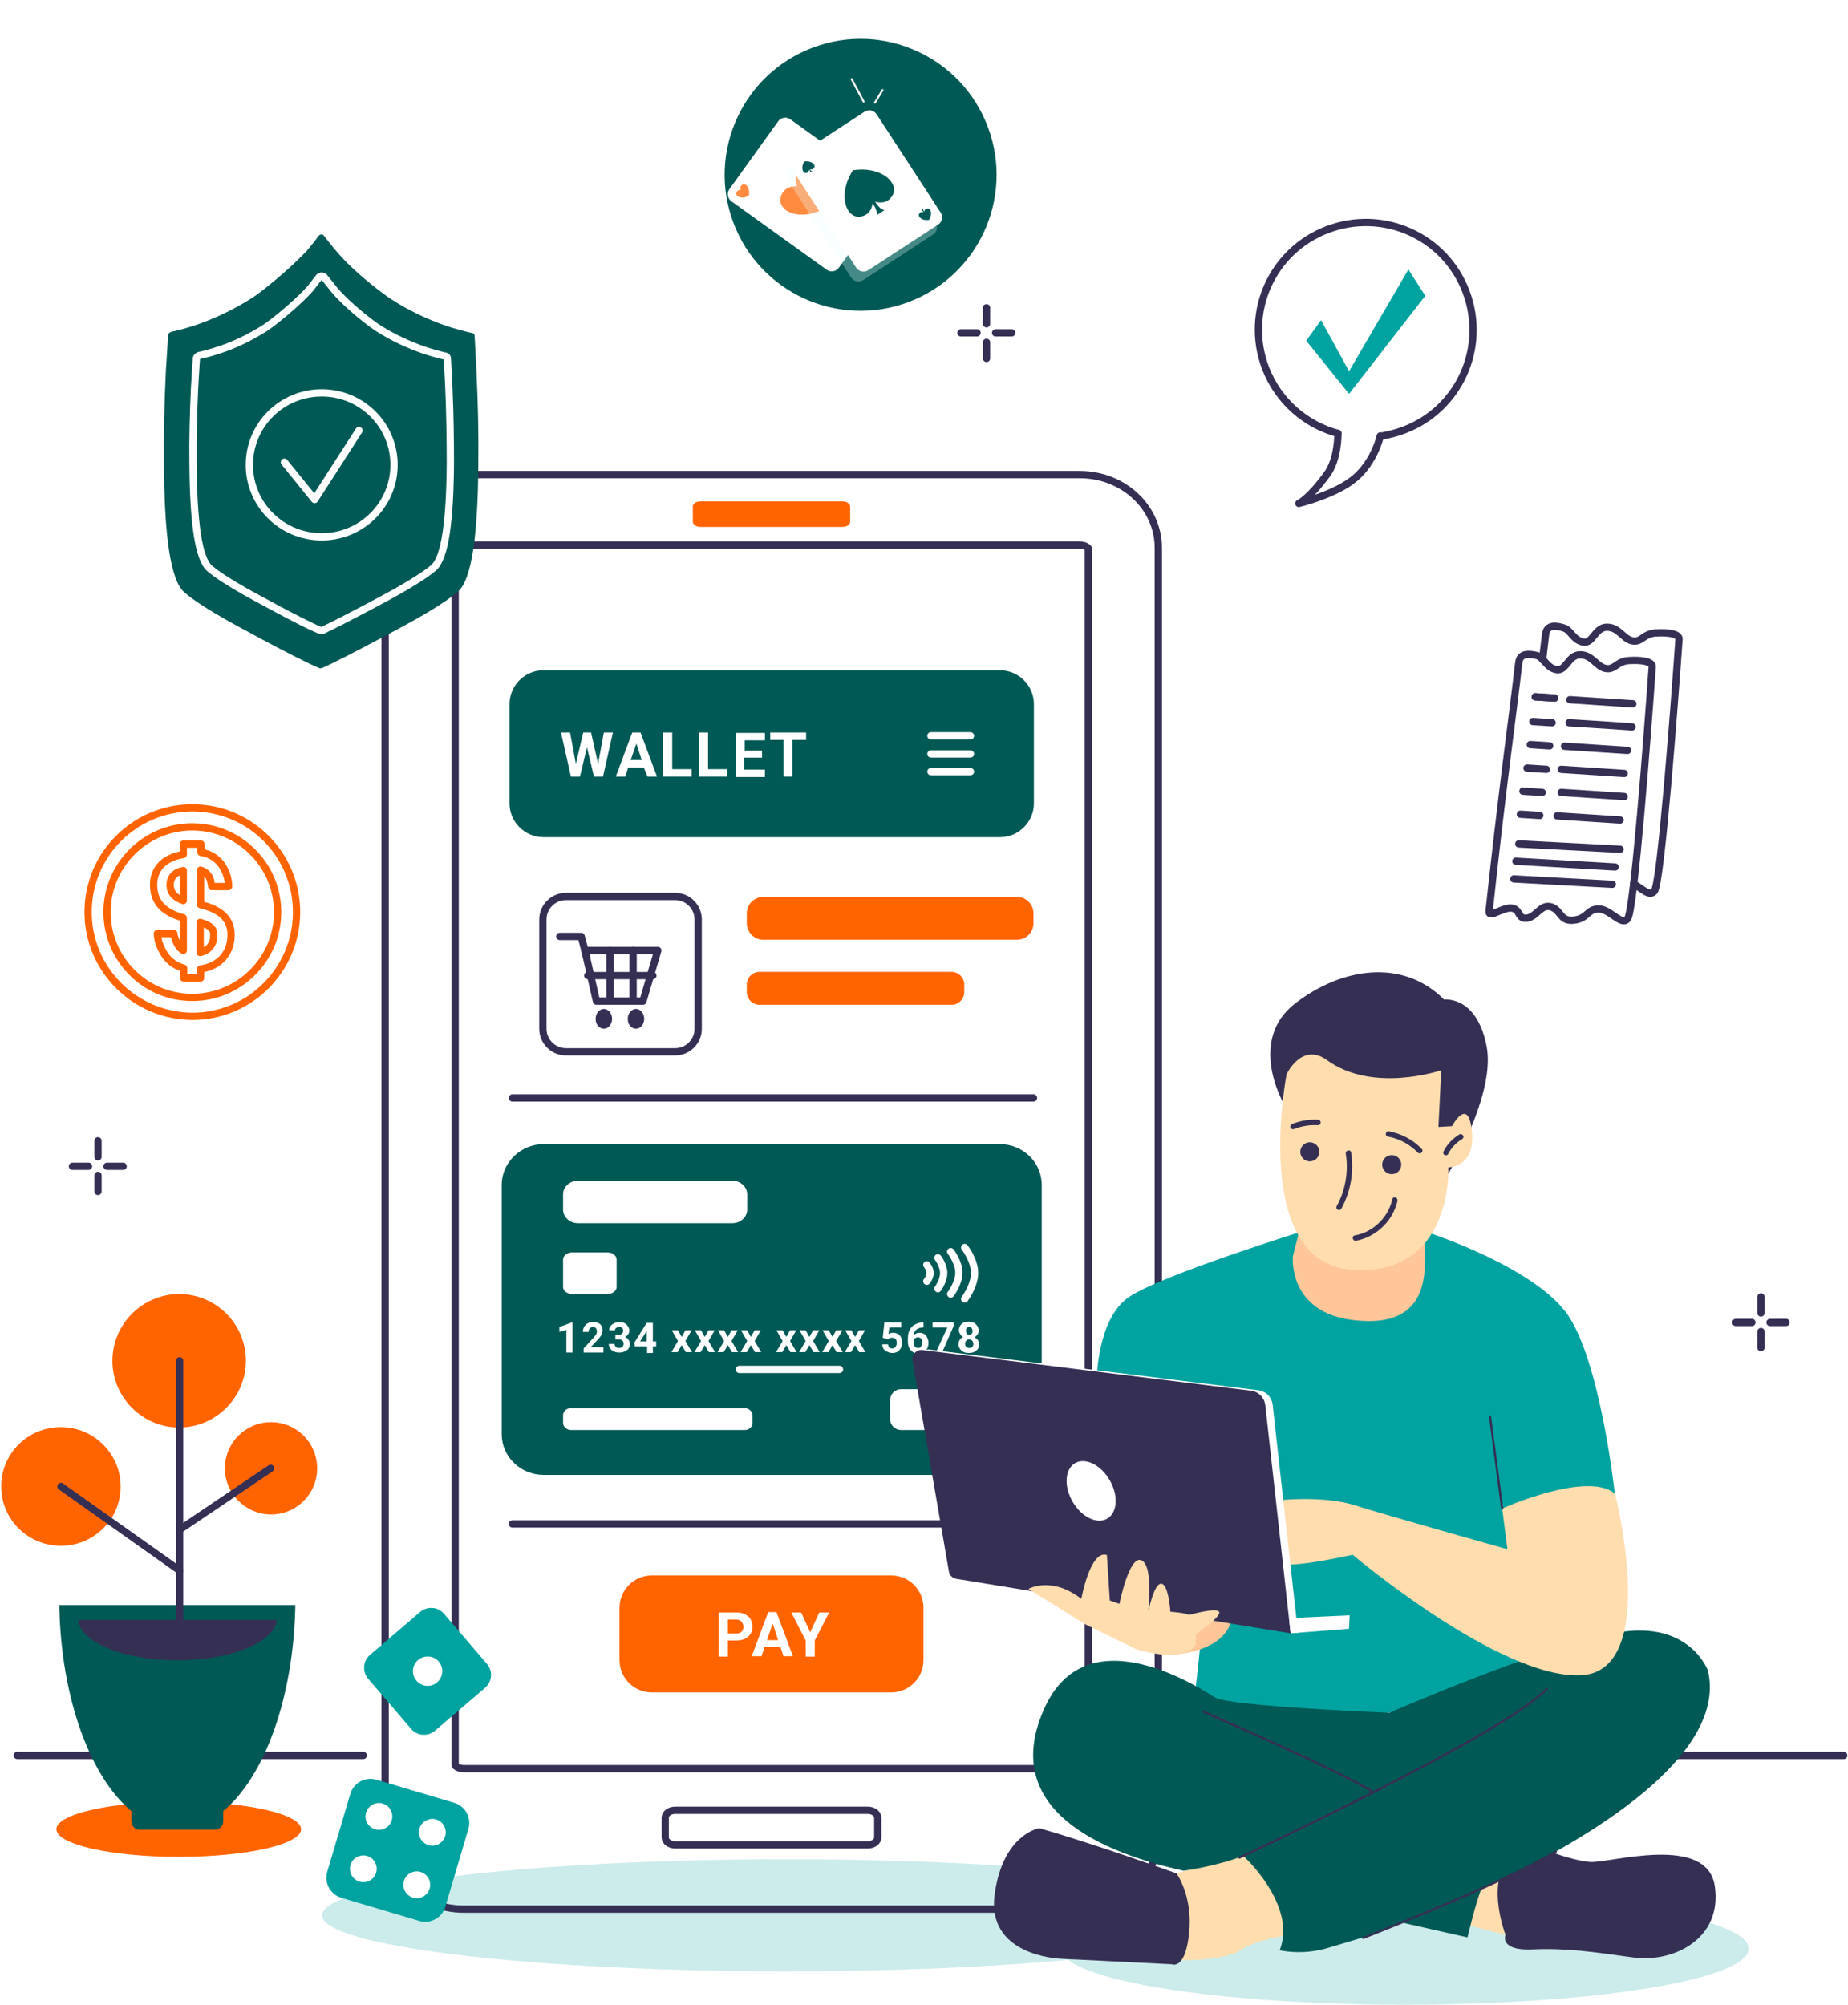 <svg width="508" height="551" viewBox="0 0 508 551" fill="none" xmlns="http://www.w3.org/2000/svg">
<path d="M291.798 535.601C291.798 527.109 334.034 520.201 386.236 520.201C438.437 520.201 480.674 527.109 480.674 535.601C480.674 544.094 438.437 551.001 386.236 551.001C334.034 551.001 291.798 544.094 291.798 535.601Z" fill="#00A39F" fill-opacity="0.2"/>
<path d="M88.54 526.429C88.54 517.937 145.724 511.029 216.269 511.029C286.815 511.029 343.999 517.937 343.999 526.429C343.999 534.922 286.815 541.829 216.269 541.829C145.724 541.829 88.54 534.922 88.54 526.429Z" fill="#00A39F" fill-opacity="0.2"/>
<path d="M4.746 482.49H99.863" stroke="#352F54" stroke-width="2" stroke-miterlimit="10" stroke-linecap="round" stroke-linejoin="round"/>
<path d="M425.981 482.49H506.832" stroke="#352F54" stroke-width="2" stroke-miterlimit="10" stroke-linecap="round" stroke-linejoin="round"/>
<path d="M323.503 482.49H357.814" stroke="#352F54" stroke-width="2" stroke-miterlimit="10" stroke-linecap="round" stroke-linejoin="round"/>
<path d="M26.94 313.543V317.959" stroke="#352F54" stroke-width="2" stroke-miterlimit="10" stroke-linecap="round" stroke-linejoin="round"/>
<path d="M26.94 323.055V327.471" stroke="#352F54" stroke-width="2" stroke-miterlimit="10" stroke-linecap="round" stroke-linejoin="round"/>
<path d="M19.919 320.562H24.335" stroke="#352F54" stroke-width="2" stroke-miterlimit="10" stroke-linecap="round" stroke-linejoin="round"/>
<path d="M29.431 320.562H33.847" stroke="#352F54" stroke-width="2" stroke-miterlimit="10" stroke-linecap="round" stroke-linejoin="round"/>
<path d="M271.189 84.584V89" stroke="#352F54" stroke-width="2" stroke-miterlimit="10" stroke-linecap="round" stroke-linejoin="round"/>
<path d="M271.189 94.094V98.51" stroke="#352F54" stroke-width="2" stroke-miterlimit="10" stroke-linecap="round" stroke-linejoin="round"/>
<path d="M264.168 91.486H268.585" stroke="#352F54" stroke-width="2" stroke-miterlimit="10" stroke-linecap="round" stroke-linejoin="round"/>
<path d="M273.68 91.486H278.096" stroke="#352F54" stroke-width="2" stroke-miterlimit="10" stroke-linecap="round" stroke-linejoin="round"/>
<path d="M484.071 356.459V360.875" stroke="#352F54" stroke-width="2" stroke-miterlimit="10" stroke-linecap="round" stroke-linejoin="round"/>
<path d="M484.071 365.973V370.389" stroke="#352F54" stroke-width="2" stroke-miterlimit="10" stroke-linecap="round" stroke-linejoin="round"/>
<path d="M477.164 363.479H481.58" stroke="#352F54" stroke-width="2" stroke-miterlimit="10" stroke-linecap="round" stroke-linejoin="round"/>
<path d="M486.563 363.479H490.979" stroke="#352F54" stroke-width="2" stroke-miterlimit="10" stroke-linecap="round" stroke-linejoin="round"/>
<path d="M417.498 182.129C415.799 196.849 412.855 217.685 409.345 250.41C409.119 252.674 413.195 249.164 415.686 249.617C418.064 250.07 417.158 252.788 419.876 252.335C422.48 251.882 423.613 248.371 426.444 249.277C429.274 250.296 428.821 253.354 432.671 252.901C436.522 252.448 436.295 249.843 439.466 249.843C442.636 249.843 445.694 254.599 447.392 252.561C449.204 250.523 452.941 201.039 454.186 183.261C454.299 181.789 451.129 181.336 447.732 181.562C444.335 181.789 443.882 184.28 441.277 183.714C438.786 183.148 437.654 179.977 434.37 179.977C431.086 179.977 430.52 184.62 427.802 184.054C425.085 183.487 424.519 180.883 422.594 180.204C420.555 179.751 417.838 179.298 417.498 182.129Z" stroke="#352F54" stroke-width="2" stroke-miterlimit="10" stroke-linecap="round" stroke-linejoin="round"/>
<path d="M449.091 242.936C451.356 244.182 453.394 246.56 454.753 244.974C456.564 242.936 460.301 193.452 461.547 175.674C461.66 174.202 458.489 173.749 455.092 173.976C451.695 174.202 451.242 176.693 448.638 176.127C446.147 175.561 445.014 172.391 441.731 172.391C438.447 172.391 437.881 177.033 435.163 176.467C432.445 175.901 431.879 173.296 429.954 172.617C427.916 171.938 425.198 171.485 424.859 174.429C424.632 176.58 424.292 178.845 424.066 181.336" stroke="#352F54" stroke-width="2" stroke-miterlimit="10" stroke-linecap="round" stroke-linejoin="round"/>
<path d="M417.498 231.953L445.354 233.425" stroke="#352F54" stroke-width="2" stroke-miterlimit="10" stroke-linecap="round" stroke-linejoin="round"/>
<path d="M416.705 236.709L443.995 238.294" stroke="#352F54" stroke-width="2" stroke-miterlimit="10" stroke-linecap="round" stroke-linejoin="round"/>
<path d="M416.139 241.578L443.203 243.05" stroke="#352F54" stroke-width="2" stroke-miterlimit="10" stroke-linecap="round" stroke-linejoin="round"/>
<path d="M431.539 192.32L448.864 193.453" stroke="#352F54" stroke-width="2" stroke-miterlimit="10" stroke-linecap="round" stroke-linejoin="round"/>
<path d="M431.313 198.662L442.07 199.342L448.638 199.794" stroke="#352F54" stroke-width="2" stroke-miterlimit="10" stroke-linecap="round" stroke-linejoin="round"/>
<path d="M430.067 205.117L447.392 206.25" stroke="#352F54" stroke-width="2" stroke-miterlimit="10" stroke-linecap="round" stroke-linejoin="round"/>
<path d="M429.161 211.459L446.486 212.591" stroke="#352F54" stroke-width="2" stroke-miterlimit="10" stroke-linecap="round" stroke-linejoin="round"/>
<path d="M429.161 217.797L446.486 218.929" stroke="#352F54" stroke-width="2" stroke-miterlimit="10" stroke-linecap="round" stroke-linejoin="round"/>
<path d="M428.029 224.25L445.354 225.382" stroke="#352F54" stroke-width="2" stroke-miterlimit="10" stroke-linecap="round" stroke-linejoin="round"/>
<path d="M422.027 191.527L427.349 191.867" stroke="#352F54" stroke-width="2" stroke-miterlimit="10" stroke-linecap="round" stroke-linejoin="round"/>
<path d="M422.027 191.527L427.349 191.867" stroke="#352F54" stroke-width="2" stroke-miterlimit="10" stroke-linecap="round" stroke-linejoin="round"/>
<path d="M421.348 198.32L426.67 198.66" stroke="#352F54" stroke-width="2" stroke-miterlimit="10" stroke-linecap="round" stroke-linejoin="round"/>
<path d="M420.669 204.662L425.991 205.002" stroke="#352F54" stroke-width="2" stroke-miterlimit="10" stroke-linecap="round" stroke-linejoin="round"/>
<path d="M419.763 211.119L425.085 211.459" stroke="#352F54" stroke-width="2" stroke-miterlimit="10" stroke-linecap="round" stroke-linejoin="round"/>
<path d="M418.63 217.459L423.953 217.799" stroke="#352F54" stroke-width="2" stroke-miterlimit="10" stroke-linecap="round" stroke-linejoin="round"/>
<path d="M417.951 223.801L423.273 224.14" stroke="#352F54" stroke-width="2" stroke-miterlimit="10" stroke-linecap="round" stroke-linejoin="round"/>
<path d="M50.38 232.355V234.847C45.171 235.752 42.114 238.697 42.227 243.452C42.34 248.208 45.171 250.813 50.38 252.285V261.23C49.7 260.777 49.134 260.211 48.681 259.305C48.342 258.626 48.115 257.947 47.889 257.267C47.775 256.814 47.775 256.814 47.775 256.588H43.246C43.246 256.927 43.359 257.72 43.472 258.286C43.699 259.305 44.152 260.438 44.718 261.457C45.964 263.835 47.889 265.42 50.493 266.1V268.817H55.136V266.326C60.231 265.647 63.515 262.023 63.515 257.041C63.628 252.964 61.024 250.02 55.136 248.661V239.149C56.155 239.489 56.947 240.055 57.514 241.074C57.853 241.641 57.967 242.32 58.08 242.999C58.193 243.339 58.193 243.566 58.193 243.679H62.836C62.836 243.339 62.836 242.773 62.722 242.094C62.496 241.074 62.27 240.055 61.703 239.036C60.458 236.432 58.193 234.733 55.249 234.28V232.016H50.38V232.355ZM50.38 239.263V247.529C47.889 246.623 46.87 245.377 46.756 243.339C46.756 241.301 47.775 239.829 50.38 239.263ZM55.023 253.53C57.967 254.323 58.873 255.455 58.759 257.154C58.759 259.532 57.4 261.23 55.023 261.797V253.53Z" stroke="#FF6400" stroke-width="2" stroke-miterlimit="10" stroke-linecap="round" stroke-linejoin="round"/>
<path d="M24.222 250.699C24.222 234.846 37.018 222.051 52.871 222.051C68.724 222.051 81.519 234.846 81.519 250.699C81.519 266.439 68.724 279.348 52.871 279.348C37.018 279.235 24.222 266.439 24.222 250.699Z" stroke="#FF6400" stroke-width="2" stroke-miterlimit="10" stroke-linecap="round" stroke-linejoin="round"/>
<path d="M29.431 250.7C29.431 237.791 39.962 227.26 52.871 227.26C57.061 227.26 61.024 228.392 64.421 230.317C71.555 234.394 76.311 241.98 76.311 250.7C76.311 263.608 65.78 274.139 52.871 274.139C39.849 274.139 29.431 263.608 29.431 250.7Z" stroke="#FF6400" stroke-width="2" stroke-miterlimit="10" stroke-linecap="round" stroke-linejoin="round"/>
<path d="M15.503 502.765C15.503 498.575 30.564 495.178 49.134 495.178C67.705 495.178 82.765 498.575 82.765 502.765C82.765 506.954 67.705 510.351 49.134 510.351C30.564 510.351 15.503 506.954 15.503 502.765Z" fill="#FF6400"/>
<path d="M16.296 441.166C16.749 466.644 24.788 488.385 36.112 497.784V500.615C36.112 501.86 37.131 502.879 38.263 502.879H48.681H59.099C60.344 502.879 61.363 501.86 61.363 500.615V497.784C72.687 488.385 80.727 466.644 81.18 441.166H16.296Z" fill="#005954"/>
<path d="M21.504 445.242C22.071 451.357 33.96 456.339 48.794 456.339C63.515 456.339 75.518 451.357 76.084 445.242H21.504Z" fill="#352F54"/>
<path d="M0.329 408.554C0.329 399.495 7.69 392.248 16.749 392.248C25.807 392.248 33.168 399.608 33.168 408.554C33.168 417.613 25.807 424.86 16.749 424.86C7.69 424.86 0.329 417.613 0.329 408.554Z" fill="#FF6400"/>
<path d="M30.903 374.016C30.903 363.938 39.169 355.672 49.247 355.672C59.325 355.672 67.591 363.825 67.591 374.016C67.591 384.094 59.325 392.36 49.247 392.36C39.169 392.36 30.903 384.094 30.903 374.016Z" fill="#FF6400"/>
<path d="M61.816 403.573C61.816 396.552 67.478 390.891 74.499 390.891C81.519 390.891 87.181 396.552 87.181 403.573C87.181 410.594 81.519 416.255 74.499 416.255C67.591 416.255 61.816 410.594 61.816 403.573Z" fill="#FF6400"/>
<path d="M49.361 451.355V374.016" stroke="#352F54" stroke-width="2" stroke-miterlimit="10" stroke-linecap="round" stroke-linejoin="round"/>
<path d="M49.361 420.444L74.386 403.572" stroke="#352F54" stroke-width="2" stroke-miterlimit="10" stroke-linecap="round" stroke-linejoin="round"/>
<path d="M49.361 431.653L16.749 408.553" stroke="#352F54" stroke-width="2" stroke-miterlimit="10" stroke-linecap="round" stroke-linejoin="round"/>
<path d="M137.91 325.665C137.91 319.551 143.119 314.455 149.461 314.455H274.812C281.153 314.455 286.362 319.437 286.362 325.665V394.173C286.362 400.288 281.153 405.383 274.812 405.383H149.461C143.119 405.383 137.91 400.401 137.91 394.173V325.665Z" fill="#005954"/>
<path d="M170.296 441.957C170.296 436.975 174.259 433.012 179.241 433.012H244.918C249.9 433.012 253.864 436.975 253.864 441.957V456.225C253.864 461.207 249.9 465.171 244.918 465.171H179.241C174.259 465.171 170.296 461.207 170.296 456.225V441.957Z" fill="#FF6400"/>
<path d="M140.062 193.522C140.062 188.426 144.252 184.236 149.347 184.236H274.925C280.021 184.236 284.211 188.426 284.211 193.522V220.811C284.211 225.907 280.021 230.097 274.925 230.097H149.347C144.252 230.097 140.062 225.907 140.062 220.811V193.522Z" fill="#005954"/>
<path d="M205.285 251.045C205.285 248.554 207.324 246.516 209.815 246.516H279.568C282.059 246.516 284.097 248.554 284.097 251.045V253.763C284.097 256.254 282.059 258.292 279.568 258.292H209.815C207.324 258.292 205.285 256.254 205.285 253.763V251.045Z" fill="#FF6400"/>
<path d="M205.285 270.629C205.285 268.704 206.871 267.119 208.796 267.119H261.564C263.489 267.119 265.074 268.704 265.074 270.629V272.668C265.074 274.593 263.489 276.178 261.564 276.178H208.796C206.871 276.178 205.285 274.593 205.285 272.668V270.629Z" fill="#FF6400"/>
<path d="M149.234 252.744C149.234 249.233 152.065 246.402 155.575 246.402H185.583C189.093 246.402 191.924 249.233 191.924 252.744V282.751C191.924 286.261 189.093 289.092 185.583 289.092H155.575C152.065 289.092 149.234 286.261 149.234 282.751V252.744Z" stroke="#352F54" stroke-width="2" stroke-miterlimit="10" stroke-linecap="round" stroke-linejoin="round"/>
<path d="M140.855 418.855H284.097" stroke="#352F54" stroke-width="2" stroke-miterlimit="10" stroke-linecap="round" stroke-linejoin="round"/>
<path d="M140.855 301.773H284.097" stroke="#352F54" stroke-width="2" stroke-miterlimit="10" stroke-linecap="round" stroke-linejoin="round"/>
<path d="M255.902 202.24H266.772" stroke="white" stroke-width="2" stroke-miterlimit="10" stroke-linecap="round" stroke-linejoin="round"/>
<path d="M255.902 207.223H266.772" stroke="white" stroke-width="2" stroke-miterlimit="10" stroke-linecap="round" stroke-linejoin="round"/>
<path d="M255.902 212.088H266.772" stroke="white" stroke-width="2" stroke-miterlimit="10" stroke-linecap="round" stroke-linejoin="round"/>
<path d="M154.783 346.161C154.783 345.142 155.915 344.236 157.274 344.236H167.012C168.371 344.236 169.503 345.142 169.503 346.161V353.748C169.503 354.767 168.371 355.673 167.012 355.673H157.274C155.915 355.673 154.783 354.767 154.783 353.748V346.161Z" fill="white"/>
<path d="M154.783 328.27C154.783 326.232 156.594 324.533 158.859 324.533H201.322C203.587 324.533 205.399 326.232 205.399 328.27V332.46C205.399 334.498 203.587 336.196 201.322 336.196H158.859C156.594 336.196 154.783 334.498 154.783 332.46V328.27Z" fill="white"/>
<path d="M154.783 388.962C154.783 387.943 155.689 387.037 156.934 387.037H204.72C205.852 387.037 206.871 387.943 206.871 388.962V391.114C206.871 392.133 205.965 393.039 204.72 393.039H156.934C155.802 393.039 154.783 392.133 154.783 391.114V388.962Z" fill="white"/>
<path d="M244.692 384.772C244.692 383.187 246.05 381.828 247.636 381.828H266.886C268.471 381.828 269.83 383.187 269.83 384.772V390.094C269.83 391.68 268.471 393.038 266.886 393.038H247.636C246.05 393.038 244.692 391.68 244.692 390.094V384.772Z" fill="white"/>
<path d="M203.247 376.393H230.764" stroke="white" stroke-width="2" stroke-miterlimit="10" stroke-linecap="round" stroke-linejoin="round"/>
<path d="M257.827 345.709C257.827 345.709 259.412 347.747 259.412 349.899C259.412 352.05 257.827 354.202 257.827 354.202" stroke="white" stroke-width="2" stroke-miterlimit="10" stroke-linecap="round" stroke-linejoin="round"/>
<path d="M254.77 347.633C254.77 347.633 255.675 348.765 255.675 349.898C255.675 351.03 254.77 352.162 254.77 352.162" stroke="white" stroke-width="2" stroke-miterlimit="10" stroke-linecap="round" stroke-linejoin="round"/>
<path d="M261.337 344.008C261.337 344.008 263.602 346.952 263.602 349.783C263.602 352.727 261.337 355.671 261.337 355.671" stroke="white" stroke-width="2" stroke-miterlimit="10" stroke-linecap="round" stroke-linejoin="round"/>
<path d="M265.187 342.875C265.187 342.875 267.905 346.385 267.905 349.896C267.905 353.406 265.187 357.029 265.187 357.029" stroke="white" stroke-width="2" stroke-miterlimit="10" stroke-linecap="round" stroke-linejoin="round"/>
<path d="M182.865 499.593C182.865 498.461 184.111 497.555 185.583 497.555H238.577C240.049 497.555 241.294 498.461 241.294 499.593V505.028C241.294 506.161 240.049 507.066 238.577 507.066H185.583C184.111 507.066 182.865 506.161 182.865 505.028V499.593Z" stroke="#352F54" stroke-width="2" stroke-miterlimit="10" stroke-linecap="round" stroke-linejoin="round"/>
<path d="M190.452 139.279C190.452 138.486 191.358 137.807 192.49 137.807H231.669C232.802 137.807 233.708 138.486 233.708 139.279V143.355C233.708 144.148 232.802 144.827 231.669 144.827H192.49C191.358 144.827 190.452 144.148 190.452 143.355V139.279Z" fill="#FF6400"/>
<path d="M105.865 150.601C105.865 139.504 115.603 130.445 127.493 130.445H296.78C308.783 130.445 318.408 139.391 318.408 150.601V504.575C318.408 515.672 308.67 524.731 296.78 524.731H127.493C115.49 524.731 105.865 515.786 105.865 504.575V150.601Z" stroke="#352F54" stroke-width="2" stroke-miterlimit="10" stroke-linecap="round" stroke-linejoin="round"/>
<path d="M127.493 486.118C126.021 486.118 125.228 485.438 125.115 485.212V150.714C125.228 150.488 126.021 149.809 127.493 149.809H296.78C298.252 149.809 299.045 150.488 299.158 150.714V485.212C299.045 485.438 298.252 486.118 296.78 486.118H127.493Z" stroke="#352F54" stroke-width="2" stroke-miterlimit="10" stroke-linecap="round" stroke-linejoin="round"/>
<path d="M160.784 261.232H180.827L176.75 275.16H163.955L160.784 261.232Z" stroke="#352F54" stroke-width="2" stroke-miterlimit="10" stroke-linecap="round" stroke-linejoin="round"/>
<path d="M163.728 280.03C163.728 278.558 164.747 277.312 165.993 277.312C167.239 277.312 168.258 278.558 168.258 280.03C168.258 281.502 167.239 282.748 165.993 282.748C164.747 282.748 163.728 281.615 163.728 280.03Z" fill="#352F54"/>
<path d="M172.561 280.03C172.561 278.558 173.58 277.312 174.825 277.312C176.071 277.312 177.09 278.558 177.09 280.03C177.09 281.502 176.071 282.748 174.825 282.748C173.58 282.748 172.561 281.615 172.561 280.03Z" fill="#352F54"/>
<path d="M161.237 262.933L159.765 257.385H153.877" stroke="#352F54" stroke-width="2" stroke-miterlimit="10" stroke-linecap="round" stroke-linejoin="round"/>
<path d="M167.692 261.232V275.16" stroke="#352F54" stroke-width="2" stroke-miterlimit="10" stroke-linecap="round" stroke-linejoin="round"/>
<path d="M174.033 261.232V275.16" stroke="#352F54" stroke-width="2" stroke-miterlimit="10" stroke-linecap="round" stroke-linejoin="round"/>
<path d="M161.577 268.141H179.468" stroke="#352F54" stroke-width="2" stroke-miterlimit="10" stroke-linecap="round" stroke-linejoin="round"/>
<path d="M164.408 209.938L165.993 201.332H168.484L165.766 213.448H163.275L161.35 205.408L159.425 213.448H156.934L154.216 201.332H156.708L158.293 209.938L160.331 201.332H162.483L164.408 209.938Z" fill="white"/>
<path d="M176.977 210.957H172.674L171.881 213.448H169.277L173.806 201.332H176.071L180.6 213.448H177.996L176.977 210.957ZM173.353 208.919H176.411L174.938 204.389L173.353 208.919Z" fill="white"/>
<path d="M184.79 211.41H190.112V213.448H182.299V201.332H184.79V211.41Z" fill="white"/>
<path d="M194.642 211.41H199.964V213.448H192.15V201.332H194.642V211.41Z" fill="white"/>
<path d="M209.362 208.241H204.606V211.525H210.268V213.563H202.228V201.447H210.268V203.486H204.719V206.316H209.475V208.241H209.362Z" fill="white"/>
<path d="M221.592 203.37H217.855V213.448H215.364V203.37H211.74V201.332H221.592V203.37Z" fill="white"/>
<path d="M200.077 451.014V455.317H197.586V443.201H202.341C203.247 443.201 204.04 443.314 204.719 443.654C205.399 443.994 205.965 444.447 206.305 445.013C206.644 445.579 206.871 446.372 206.871 447.051C206.871 448.184 206.418 449.203 205.625 449.882C204.833 450.561 203.7 450.901 202.228 450.901H200.077V451.014ZM200.077 448.976H202.341C203.021 448.976 203.474 448.863 203.814 448.523C204.153 448.184 204.38 447.731 204.38 447.164C204.38 446.598 204.153 446.145 203.814 445.692C203.474 445.353 203.021 445.126 202.341 445.126H200.077V448.976Z" fill="white"/>
<path d="M214.571 452.713H210.155L209.362 455.204H206.644L211.174 443.088H213.439L217.968 455.204H215.364L214.571 452.713ZM210.834 450.788H213.892L212.419 446.259L210.834 450.788Z" fill="white"/>
<path d="M222.724 448.636L225.215 443.201H227.933L223.969 450.901V455.317H221.478V450.901L217.515 443.201H220.233L222.724 448.636Z" fill="white"/>
<path d="M157.274 371.751H155.689V365.523L153.764 366.089V364.73L157.161 363.484H157.387V371.751H157.274Z" fill="white"/>
<path d="M166.106 371.751H160.445V370.618L163.049 367.787C163.389 367.334 163.728 366.995 163.842 366.768C164.068 366.428 164.068 366.202 164.068 365.976C164.068 365.636 163.955 365.296 163.842 365.07C163.615 364.843 163.389 364.73 163.049 364.73C162.709 364.73 162.37 364.843 162.143 365.07C161.917 365.296 161.803 365.636 161.803 366.089H160.218C160.218 365.636 160.331 365.183 160.558 364.73C160.784 364.277 161.124 363.937 161.577 363.711C162.03 363.484 162.483 363.371 163.049 363.371C163.842 363.371 164.521 363.598 164.974 363.937C165.427 364.39 165.653 364.956 165.653 365.636C165.653 366.089 165.54 366.428 165.314 366.881C165.087 367.334 164.748 367.787 164.181 368.353L162.37 370.278H165.88V371.751H166.106Z" fill="white"/>
<path d="M169.164 366.881H170.069C170.522 366.881 170.749 366.768 170.975 366.542C171.202 366.315 171.315 366.089 171.315 365.749C171.315 365.409 171.202 365.183 170.975 364.956C170.749 364.73 170.522 364.73 170.183 364.73C169.843 364.73 169.616 364.843 169.39 364.956C169.164 365.183 169.05 365.296 169.05 365.636H167.465C167.465 365.183 167.578 364.843 167.805 364.503C168.031 364.164 168.371 363.937 168.824 363.711C169.277 363.484 169.73 363.371 170.183 363.371C171.089 363.371 171.768 363.598 172.221 364.051C172.674 364.503 173.014 365.07 173.014 365.749C173.014 366.089 172.9 366.428 172.674 366.768C172.447 367.108 172.108 367.334 171.768 367.448C172.221 367.561 172.561 367.901 172.787 368.24C173.014 368.58 173.127 368.92 173.127 369.373C173.127 370.052 172.9 370.731 172.334 371.071C171.768 371.524 171.089 371.751 170.183 371.751C169.39 371.751 168.711 371.524 168.144 371.071C167.578 370.618 167.352 370.052 167.352 369.373H168.937C168.937 369.712 169.05 369.939 169.277 370.165C169.503 370.392 169.843 370.505 170.183 370.505C170.522 370.505 170.862 370.392 171.089 370.165C171.315 369.939 171.428 369.712 171.428 369.373C171.428 368.58 170.975 368.127 170.069 368.127H169.164V366.881Z" fill="white"/>
<path d="M179.468 368.695H180.374V370.054H179.468V371.866H177.883V370.054H174.486L174.372 369.035L177.769 363.6H179.468V368.695ZM175.958 368.695H177.769V365.751L177.656 365.978L175.958 368.695Z" fill="white"/>
<path d="M187.394 367.448L188.413 365.637H190.112L188.413 368.581L190.225 371.638H188.527L187.394 369.713L186.262 371.638H184.563L186.375 368.581L184.677 365.637H186.375L187.394 367.448Z" fill="white"/>
<path d="M193.736 367.448L194.755 365.637H196.453L194.755 368.581L196.567 371.638H194.868L193.736 369.713L192.603 371.638H190.905L192.717 368.581L191.018 365.637H192.717L193.736 367.448Z" fill="white"/>
<path d="M200.077 367.448L201.096 365.637H202.795L201.096 368.581L202.908 371.638H201.209L200.077 369.713L198.945 371.638H197.246L199.058 368.581L197.359 365.637H199.058L200.077 367.448Z" fill="white"/>
<path d="M206.418 367.448L207.437 365.637H209.136L207.437 368.581L209.249 371.638H207.55L206.418 369.713L205.286 371.638H203.587L205.399 368.581L203.7 365.637H205.399L206.418 367.448Z" fill="white"/>
<path d="M216.156 367.448L217.175 365.637H218.874L217.175 368.581L218.987 371.638H217.289L216.156 369.713L215.024 371.638H213.325L215.137 368.581L213.439 365.637H215.137L216.156 367.448Z" fill="white"/>
<path d="M222.498 367.448L223.517 365.637H225.215L223.517 368.581L225.328 371.638H223.63L222.498 369.713L221.365 371.638H219.667L221.478 368.581L219.78 365.637H221.478L222.498 367.448Z" fill="white"/>
<path d="M228.839 367.448L229.858 365.637H231.556L229.858 368.581L231.67 371.638H229.971L228.839 369.713L227.706 371.638H226.008L227.82 368.581L226.121 365.637H227.82L228.839 367.448Z" fill="white"/>
<path d="M235.067 367.448L236.086 365.637H237.784L236.086 368.581L237.898 371.638H236.199L235.067 369.713L233.934 371.638H232.236L234.048 368.581L232.349 365.637H234.048L235.067 367.448Z" fill="white"/>
<path d="M242.654 367.674L243.106 363.484H247.749V364.843H244.465L244.239 366.655C244.579 366.428 245.031 366.315 245.484 366.315C246.277 366.315 246.843 366.542 247.296 366.995C247.749 367.448 247.976 368.127 247.976 369.033C247.976 369.599 247.862 370.052 247.636 370.505C247.409 370.958 247.07 371.298 246.73 371.524C246.277 371.751 245.824 371.864 245.258 371.864C244.805 371.864 244.352 371.751 243.899 371.524C243.446 371.298 243.106 371.071 242.88 370.731C242.654 370.392 242.54 369.939 242.54 369.486H244.126C244.126 369.826 244.239 370.052 244.465 370.279C244.692 370.505 244.918 370.618 245.258 370.618C245.598 370.618 245.937 370.505 246.164 370.165C246.39 369.939 246.504 369.486 246.504 369.033C246.504 368.58 246.39 368.24 246.164 368.014C245.937 367.787 245.598 367.674 245.145 367.674C244.805 367.674 244.465 367.787 244.239 368.014L244.126 368.127L242.654 367.674Z" fill="white"/>
<path d="M253.864 363.484V364.843H253.75C252.958 364.843 252.392 365.07 251.939 365.409C251.486 365.749 251.259 366.315 251.146 366.995C251.599 366.542 252.165 366.315 252.845 366.315C253.524 366.315 254.09 366.542 254.543 367.108C254.996 367.674 255.222 368.24 255.222 369.146C255.222 369.712 255.109 370.165 254.883 370.618C254.656 371.071 254.317 371.411 253.864 371.637C253.411 371.864 252.958 371.977 252.392 371.977C251.486 371.977 250.806 371.637 250.353 371.071C249.787 370.505 249.561 369.712 249.561 368.693V368.014C249.561 367.108 249.674 366.315 250.014 365.636C250.353 364.956 250.806 364.39 251.486 364.051C252.165 363.711 252.845 363.484 253.637 363.484H253.864ZM252.278 367.561C252.052 367.561 251.825 367.674 251.599 367.787C251.372 367.901 251.259 368.127 251.146 368.353V368.806C251.146 369.373 251.259 369.826 251.486 370.052C251.712 370.392 252.052 370.505 252.392 370.505C252.731 370.505 253.071 370.392 253.184 370.052C253.411 369.826 253.524 369.373 253.524 369.033C253.524 368.58 253.411 368.24 253.184 367.901C252.958 367.674 252.731 367.561 252.278 367.561Z" fill="white"/>
<path d="M262.13 364.503L258.959 371.751H257.261L260.431 364.843H256.355V363.484H262.13V364.503Z" fill="white"/>
<path d="M269.037 365.753C269.037 366.206 268.924 366.546 268.698 366.772C268.471 367.112 268.245 367.338 267.905 367.565C268.358 367.791 268.584 368.018 268.811 368.357C269.037 368.697 269.151 369.037 269.151 369.49C269.151 370.169 268.924 370.848 268.358 371.188C267.905 371.641 267.226 371.868 266.32 371.868C265.414 371.868 264.734 371.641 264.282 371.188C263.829 370.735 263.489 370.169 263.489 369.49C263.489 369.037 263.602 368.584 263.829 368.244C264.055 367.904 264.395 367.678 264.734 367.451C264.395 367.225 264.055 366.998 263.942 366.659C263.715 366.319 263.602 365.979 263.602 365.64C263.602 364.96 263.829 364.394 264.282 363.941C264.734 363.488 265.414 363.262 266.207 363.262C266.999 363.262 267.679 363.488 268.132 363.828C268.811 364.507 269.037 365.073 269.037 365.753ZM267.565 369.376C267.565 369.037 267.452 368.697 267.226 368.471C266.999 368.244 266.773 368.131 266.433 368.131C266.093 368.131 265.867 368.244 265.64 368.471C265.414 368.697 265.301 368.924 265.301 369.376C265.301 369.716 265.414 370.056 265.64 370.169C265.867 370.396 266.093 370.509 266.433 370.509C266.773 370.509 267.112 370.396 267.226 370.169C267.452 370.056 267.565 369.716 267.565 369.376ZM267.339 365.866C267.339 365.526 267.226 365.3 267.112 365.073C266.999 364.847 266.659 364.734 266.433 364.734C266.093 364.734 265.867 364.847 265.754 364.96C265.64 365.187 265.527 365.413 265.527 365.753C265.527 366.093 265.64 366.319 265.754 366.546C265.867 366.772 266.207 366.885 266.433 366.885C266.773 366.885 266.999 366.772 267.112 366.546C267.339 366.432 267.339 366.093 267.339 365.866Z" fill="white"/>
<path d="M87.611 64.82C87.201 65.333 85.356 67.793 84.433 68.818C79.615 74.046 71.413 80.607 69.363 81.838C64.237 85.118 59.009 87.578 53.883 89.321C52.141 89.936 48.04 91.064 47.63 91.064C46.195 91.269 46.195 92.192 46.195 92.192C46.195 92.294 45.785 99.573 45.58 102.238C45.169 110.849 44.965 119.461 45.067 127.559C45.169 146.935 46.81 159.544 50.705 162.825C53.166 164.977 57.369 167.643 62.802 170.718C64.442 171.641 80.845 180.662 87.508 183.533C87.816 183.635 88.021 183.84 88.739 183.533C95.71 180.355 112.112 171.436 113.752 170.513C119.186 167.438 123.389 164.772 125.849 162.62C129.745 159.339 131.385 146.73 131.487 127.354C131.59 119.256 131.385 110.644 130.975 102.033C130.872 99.368 130.462 92.294 130.462 92.192C130.462 92.192 130.462 91.576 129.54 91.474C128.822 91.371 124.619 90.244 122.876 89.629C117.75 87.886 112.42 85.426 107.396 82.145C105.346 80.812 97.35 74.867 92.634 69.228C91.712 68.203 89.456 65.333 89.046 64.82C88.739 64.307 88.021 64.307 87.611 64.82Z" fill="#005954"/>
<path d="M87.713 76.201C87.406 76.611 85.868 78.558 85.15 79.481C81.255 83.787 74.489 89.118 72.849 90.143C68.645 92.808 64.34 94.858 60.239 96.191C58.804 96.704 55.421 97.626 55.114 97.626C53.986 97.831 53.986 98.549 53.986 98.549C53.986 98.651 53.576 104.597 53.473 106.75C53.166 113.824 52.961 120.897 53.063 127.458C53.166 143.246 54.498 153.6 57.676 156.265C59.727 158.008 63.11 160.161 67.62 162.724C68.953 163.441 82.383 170.925 87.816 173.18C88.021 173.283 88.226 173.385 88.841 173.18C94.479 170.515 107.909 163.339 109.242 162.519C113.752 159.956 117.135 157.803 119.186 156.06C122.364 153.292 123.696 143.041 123.799 127.253C123.799 120.692 123.696 113.516 123.389 106.545C123.286 104.392 122.979 98.549 122.979 98.447C122.979 98.447 122.979 97.934 122.159 97.831C121.543 97.729 118.16 96.806 116.725 96.294C112.522 94.858 108.216 92.911 104.013 90.245C102.373 89.22 95.812 84.299 91.916 79.686C91.199 78.763 89.354 76.508 89.046 76.098C88.636 75.791 88.124 75.791 87.713 76.201Z" stroke="white" stroke-width="2" stroke-miterlimit="10" stroke-linecap="round" stroke-linejoin="round"/>
<path d="M78.18 127.046L86.483 137.297L98.683 118.332" stroke="white" stroke-width="2" stroke-miterlimit="10" stroke-linecap="round" stroke-linejoin="round"/>
<path d="M68.543 127.768C68.543 116.799 77.462 107.982 88.431 107.982C99.4 107.982 108.319 116.799 108.319 127.768C108.319 138.737 99.4 147.553 88.431 147.553C77.462 147.553 68.543 138.737 68.543 127.768Z" stroke="white" stroke-width="2" stroke-miterlimit="10" stroke-linecap="round" stroke-linejoin="round"/>
<path d="M367.787 119.128C358.955 116.75 351.368 110.295 347.858 101.123C342.083 85.836 349.669 68.851 364.956 63.076C380.243 57.301 397.228 64.888 403.003 80.175C408.778 95.461 401.191 112.447 385.905 118.222C383.753 119.014 381.602 119.581 379.45 119.92" stroke="#352F54" stroke-width="2" stroke-miterlimit="10" stroke-linecap="round" stroke-linejoin="round"/>
<path d="M367.787 119.131C367.787 119.131 367.9 126.265 364.73 130.454C359.747 137.249 357.03 138.381 357.03 138.381C357.03 138.381 367.334 135.89 372.543 131.36C377.865 126.831 379.45 119.81 379.45 119.81" stroke="#352F54" stroke-width="2" stroke-miterlimit="10" stroke-linecap="round" stroke-linejoin="round"/>
<path d="M391.793 81.31L370.844 108.26L359.068 93.652L363.144 87.99L370.844 102.032L387.15 74.062L391.793 81.31Z" fill="#00A39F"/>
<path d="M301.473 379.077C301.473 379.077 301.652 362.517 310.23 356.56C318.808 350.603 358.957 338.123 358.957 338.123L393.478 339.076C393.478 339.076 421.177 348.19 430.529 360.789C439.882 373.388 443.903 410.559 443.903 410.559L423.768 450.381L420.849 461.937L353.358 477.097L328.369 466.732C328.369 466.732 333.075 426.374 331.466 422.89C329.888 419.405 301.473 379.077 301.473 379.077Z" fill="#00A39F"/>
<path d="M357.468 337.199L355.383 345.33C355.383 345.33 353.894 361.116 372.717 362.903C378.674 363.469 390.886 363.797 391.631 348.666L391.899 337.497L357.468 337.199Z" fill="#FFC69A"/>
<path d="M324.854 454.52C324.854 454.52 339.299 453.031 338.674 442.607C338.048 432.182 323.216 434.029 322.739 435.131C322.263 436.233 324.854 454.52 324.854 454.52Z" fill="#FFC69A"/>
<path d="M409.799 520.226C409.353 517.783 411.08 514.477 411.795 514.09C412.51 513.703 423.858 508.104 423.858 508.104C423.858 508.104 431.929 511.38 437.141 511.767C442.354 512.154 469.279 503.874 471.394 518.439C473.508 533.003 459.867 539.556 448.877 538.007C437.886 536.458 430.291 535.386 421.207 535.803C414.237 536.101 413.612 533.629 413.701 532.467C413.731 532.11 413.82 531.872 413.82 531.872L409.799 520.226Z" fill="#352F54"/>
<path d="M402.413 528.833L413.85 531.841C413.85 531.841 409.799 521.149 412.807 514.12C415.816 507.09 398.779 511.916 398.719 513.435C398.66 514.954 402.413 528.833 402.413 528.833Z" fill="#FFDDAF"/>
<path d="M342.248 509.828L323.395 514.862C323.395 514.862 330.513 530.23 322.352 538.749C322.352 538.749 336.053 539.285 340.938 536.038C345.822 532.822 355.592 531.66 355.592 531.66L353.328 511.556L342.248 509.828Z" fill="#FFDDAF"/>
<path d="M341.742 510.067C341.742 510.067 356.634 523.53 351.779 536.04C351.779 536.04 357.647 537.469 364.557 535.533L376.411 531.989L385.317 528.415L403.396 532.495C403.396 532.495 405.54 523.381 407.238 519.062C407.238 519.062 476.636 490.052 469.517 459.225C469.517 459.225 464.662 445.376 444.945 448.652C425.228 451.928 381.921 470.752 381.921 470.752C381.921 470.752 338.049 469.024 333.998 466.552C329.947 464.08 298.942 443.559 287.177 469.352C275.412 495.145 298.286 508.161 325.36 514.178C325.36 514.208 334.921 512.837 341.742 510.067Z" fill="#005954"/>
<path d="M351.6 412.348C351.6 412.348 363.782 410.978 372.479 413.748C381.176 416.518 414.386 425.81 414.386 425.81L412.927 414.611C412.927 414.611 436.605 404.068 443.962 410.59C443.962 410.59 456.62 459.765 434.282 460.479C411.914 461.194 371.824 427.329 371.824 427.329C371.824 427.329 355.591 430.993 352.673 429.742C349.754 428.461 351.6 412.348 351.6 412.348Z" fill="#FFDDAF"/>
<path d="M252.865 373.835L262.872 431.825C263.051 432.838 263.855 433.642 264.898 433.821L356.813 448.802L349.843 386.106C349.605 384.021 347.967 382.353 345.882 382.115L255.635 370.946C253.997 370.707 252.597 372.167 252.865 373.835Z" fill="white"/>
<path d="M250.839 373.956L260.847 431.946C261.026 432.959 261.83 433.763 262.872 433.942L354.787 448.923L347.818 386.227C347.579 384.142 345.941 382.474 343.856 382.236L253.609 371.067C251.971 370.858 250.571 372.318 250.839 373.956Z" fill="#352F54"/>
<path d="M352.583 302.74C352.583 302.74 343.082 285.912 355.89 275.904C368.727 265.896 385.644 263.335 396.962 274.742C396.962 274.742 405.957 273.491 408.668 287.639C411.378 301.817 396.307 325.704 396.307 325.704L352.583 302.74Z" fill="#352F54"/>
<path d="M353.655 295.293C353.655 295.293 343.678 346.969 371.615 348.965C399.523 350.96 398.153 320.848 398.153 320.848C398.153 320.848 405.57 320.997 404.617 311.019C403.663 301.042 399.136 309.53 399.136 309.53L395.413 309.739L396.188 294.161C396.188 294.161 377.453 300.595 364.795 291.392C357.795 286.328 353.655 295.293 353.655 295.293Z" fill="#FFDDAF"/>
<path d="M360.059 319.207C361.507 319.207 362.68 318.033 362.68 316.586C362.68 315.138 361.507 313.965 360.059 313.965C358.612 313.965 357.438 315.138 357.438 316.586C357.438 318.033 358.612 319.207 360.059 319.207Z" fill="#352F54"/>
<path d="M382.576 322.723C384.024 322.723 385.197 321.549 385.197 320.102C385.197 318.654 384.024 317.48 382.576 317.48C381.129 317.48 379.955 318.654 379.955 320.102C379.955 321.549 381.129 322.723 382.576 322.723Z" fill="#352F54"/>
<path d="M362.352 307.772C359.85 307.623 357.408 308.04 355.085 308.963C354.728 309.112 354.608 309.648 354.757 309.976C354.966 310.363 355.383 310.452 355.77 310.303C357.825 309.469 360.059 309.142 362.293 309.261C363.246 309.291 363.305 307.831 362.352 307.772Z" fill="#352F54"/>
<path d="M390.826 315.785C388.384 313.223 385.167 311.555 381.712 310.93C381.325 310.87 380.968 311.258 380.938 311.645C380.908 312.092 381.236 312.36 381.653 312.419C384.721 312.985 387.58 314.564 389.754 316.797C390.38 317.483 391.482 316.47 390.826 315.785Z" fill="#352F54"/>
<path d="M371.407 316.767C371.258 315.814 369.799 316.142 369.948 317.095C370.722 321.979 369.858 327.132 367.475 331.451C367.297 331.808 367.326 332.255 367.684 332.463C368.012 332.672 368.518 332.612 368.697 332.255C371.288 327.549 372.241 322.069 371.407 316.767Z" fill="#352F54"/>
<path d="M383.649 329.127C383.291 329.008 382.785 329.217 382.725 329.604C381.891 333.506 379.181 336.812 375.607 338.539C374.594 339.016 373.522 339.373 372.42 339.552C371.467 339.73 371.794 341.16 372.747 341.011C377.036 340.267 380.849 337.348 382.874 333.506C383.44 332.403 383.887 331.242 384.155 330.051C384.185 329.693 384.036 329.276 383.649 329.127Z" fill="#352F54"/>
<path d="M402.204 312.12C402.025 311.793 401.549 311.584 401.191 311.793C399.345 312.895 397.826 314.473 396.843 316.409C396.664 316.767 396.694 317.213 397.051 317.422C397.379 317.601 397.885 317.571 398.064 317.213C398.273 316.767 398.541 316.35 398.809 315.962C398.958 315.754 399.107 315.575 399.256 315.367C399.315 315.307 399.345 315.248 399.404 315.188L399.434 315.158C399.524 315.069 399.613 314.95 399.702 314.86C400.03 314.503 400.387 314.175 400.775 313.877C401.191 313.52 401.43 313.371 401.906 313.103C402.234 312.924 402.413 312.478 402.204 312.12Z" fill="#352F54"/>
<path d="M328.726 451.96C328.726 451.96 326.551 457.5 312.285 453.27L298.286 446.42L282.709 436.71C282.709 436.71 289.053 433.077 297.244 439.45C297.244 439.45 299.686 425.899 304.273 427.388L305.077 439.897L307.728 440.821C307.728 440.821 310.378 427.388 313.774 428.847C317.169 430.307 315.621 443.174 315.621 443.174C315.621 443.174 317.14 435.251 319.195 435.281C321.25 435.31 321.726 442.995 321.726 442.995C321.726 442.995 326.105 443.293 326.79 443.888C326.79 443.888 334.415 441.714 335.129 443.025C335.844 444.335 328.726 449.16 328.726 449.16V451.96Z" fill="#FFDDAF"/>
<path d="M354.34 444.751L370.99 443.977L370.811 447.67L354.787 448.921L354.34 444.751Z" fill="white"/>
<path d="M340.699 510.871C340.58 510.871 340.491 510.812 340.431 510.693C340.371 510.544 340.431 510.365 340.58 510.305C341.295 509.978 413.463 476.381 424.989 463.961C425.108 463.842 425.287 463.842 425.406 463.931C425.525 464.05 425.525 464.229 425.436 464.348C413.85 476.857 341.593 510.484 340.848 510.841C340.788 510.841 340.729 510.871 340.699 510.871Z" fill="#352F54"/>
<path d="M377.513 492.909C377.453 492.909 377.394 492.879 377.364 492.849C368.756 487.19 331.198 470.958 330.811 470.809C330.662 470.749 330.602 470.571 330.662 470.422C330.721 470.273 330.9 470.213 331.049 470.273C331.436 470.422 369.054 486.684 377.691 492.373C377.84 492.462 377.87 492.641 377.781 492.79C377.691 492.849 377.602 492.909 377.513 492.909Z" fill="#352F54"/>
<path d="M374.743 532.943C374.624 532.943 374.505 532.883 374.475 532.764C374.415 532.615 374.505 532.437 374.654 532.377C375.041 532.228 412.956 517.455 427.521 508.639C427.67 508.549 427.849 508.609 427.938 508.728C428.027 508.877 427.968 509.056 427.849 509.145C413.254 517.961 375.279 532.764 374.892 532.913C374.832 532.943 374.802 532.943 374.743 532.943Z" fill="#352F54"/>
<path d="M323.394 514.895C323.394 514.895 300.758 506.764 285.657 502.475C285.657 502.475 275.65 504.113 273.416 520.732C271.182 537.352 290.542 538.305 291.525 538.365C292.508 538.424 322.143 539.884 322.143 539.884C322.143 539.884 325.807 541.611 326.879 531.336C327.951 521.06 323.394 514.895 323.394 514.895Z" fill="#352F54"/>
<path d="M412.926 414.877C412.777 414.877 412.658 414.758 412.629 414.609L409.293 389.352C409.263 389.203 409.382 389.054 409.561 389.024C409.71 388.994 409.859 389.113 409.888 389.292L413.224 414.549C413.254 414.698 413.135 414.847 412.956 414.877C412.956 414.877 412.956 414.877 412.926 414.877Z" fill="#352F54"/>
<path d="M304.355 417.411C307.175 415.782 307.488 411.044 305.054 406.827C302.619 402.611 298.359 400.513 295.538 402.141C292.718 403.77 292.405 408.508 294.839 412.725C297.274 416.941 301.534 419.039 304.355 417.411Z" fill="white"/>
<path d="M115.243 527.966L93.841 521.62C90.798 520.713 89.049 517.522 89.955 514.446L96.3 493.045C97.207 490.002 100.398 488.253 103.474 489.158L124.875 495.504C127.919 496.411 129.668 499.602 128.762 502.678L122.417 524.079C121.511 527.155 118.286 528.873 115.243 527.966Z" fill="#00A39F"/>
<path d="M104.307 502.923C106.338 502.838 107.916 501.123 107.831 499.091C107.747 497.06 106.031 495.482 104 495.567C101.969 495.652 100.391 497.367 100.476 499.399C100.56 501.43 102.276 503.008 104.307 502.923Z" fill="white"/>
<path d="M119 507.286C121.032 507.201 122.609 505.486 122.525 503.455C122.44 501.423 120.724 499.846 118.693 499.93C116.662 500.015 115.084 501.731 115.169 503.762C115.254 505.793 116.969 507.371 119 507.286Z" fill="white"/>
<path d="M100.031 517.323C102.062 517.238 103.64 515.523 103.555 513.492C103.47 511.461 101.755 509.883 99.724 509.967C97.692 510.052 96.115 511.768 96.199 513.799C96.284 515.83 98 517.408 100.031 517.323Z" fill="white"/>
<path d="M114.721 521.718C116.752 521.633 118.33 519.918 118.245 517.886C118.16 515.855 116.445 514.277 114.414 514.362C112.382 514.447 110.805 516.162 110.889 518.193C110.974 520.225 112.69 521.803 114.721 521.718Z" fill="white"/>
<path d="M133.347 463.9L119.587 475.689C117.621 477.354 114.672 477.154 113.006 475.188L101.217 461.428C99.551 459.461 99.751 456.512 101.717 454.846L115.477 443.057C117.444 441.392 120.393 441.592 122.059 443.558L133.848 457.318C135.545 459.251 135.312 462.202 133.347 463.9Z" fill="#00A39F"/>
<path d="M117.715 463.358C119.942 463.265 121.672 461.384 121.579 459.157C121.486 456.93 119.605 455.199 117.378 455.293C115.151 455.386 113.421 457.266 113.514 459.494C113.607 461.721 115.488 463.451 117.715 463.358Z" fill="white"/>
<circle cx="236.578" cy="48.051" r="37.368" transform="rotate(-20.405 236.578 48.051)" fill="#005954"/>
<g filter="url(#filter0_d_687_2311)">
<path d="M250.988 50.95L237.591 69.59C236.822 70.668 235.324 70.902 234.247 70.133L208.057 51.32C206.98 50.551 206.745 49.053 207.514 47.976L220.912 29.335C221.681 28.258 223.178 28.024 224.256 28.793L250.451 47.615C251.514 48.381 251.763 49.882 250.988 50.95Z" fill="white"/>
<path d="M227.791 41.829C224.521 43.565 226.096 47.196 226.096 47.196C226.096 47.196 222.154 46.861 221.555 50.515C220.937 54.296 227.301 57.03 234.209 53.025C235.796 45.195 231.175 40.032 227.791 41.829Z" fill="#FF8B40"/>
<path d="M211.106 46.737C210.218 47.2 210.645 48.189 210.645 48.189C210.645 48.189 209.573 48.094 209.417 49.092C209.249 50.11 210.975 50.853 212.844 49.775C213.275 47.651 212.029 46.25 211.106 46.737Z" fill="#FF8B40"/>
<path d="M248.938 49.615C248.777 50.603 247.71 50.518 247.71 50.518C247.71 50.518 248.137 51.507 247.25 51.97C246.335 52.452 245.08 51.056 245.517 48.941C247.375 47.845 249.1 48.588 248.938 49.615Z" fill="#FF8B40"/>
<g opacity="0.3">
<path d="M263.502 60.454L244.28 72.989C243.176 73.709 241.693 73.396 240.973 72.292L223.357 45.278C222.636 44.173 222.949 42.69 224.053 41.97L243.275 29.435C244.379 28.715 245.862 29.028 246.583 30.132L264.199 57.147C264.919 58.251 264.607 59.734 263.502 60.454Z" fill="#EAFFFE"/>
</g>
<path d="M264.898 57.727L245.667 70.267C244.563 70.987 243.08 70.675 242.36 69.571L224.737 42.547C224.017 41.443 224.33 39.959 225.434 39.239L244.656 26.705C245.76 25.985 247.243 26.297 247.963 27.401L265.58 54.416C266.315 55.523 266.002 57.007 264.898 57.727Z" fill="white"/>
<path d="M241.46 42.802C237.141 49.521 239.587 56 243.391 55.554C246.1 55.234 246.728 53.02 246.871 51.865C247.475 52.712 248.255 54.085 247.958 55.161L249.045 54.452L250.131 53.744C249.033 53.59 248.1 52.317 247.553 51.42C248.668 51.755 250.957 52.067 252.333 49.723C254.293 46.411 249.351 41.559 241.46 42.802Z" fill="#005954"/>
<path d="M262.381 56.437C260.434 56.747 259.215 55.545 259.696 54.733C260.035 54.154 260.599 54.234 260.878 54.308C260.746 54.087 260.518 53.775 260.247 53.734L260.517 53.558L260.786 53.382C260.715 53.646 260.908 53.981 261.057 54.191C261.093 53.912 261.247 53.363 261.923 53.281C262.842 53.18 263.441 54.786 262.381 56.437Z" fill="#005954"/>
<path d="M228.112 40.386C227.043 42.043 227.651 43.643 228.589 43.53C229.255 43.454 229.41 42.905 229.454 42.62C229.604 42.83 229.796 43.165 229.725 43.429L229.995 43.253L230.264 43.078C229.994 43.036 229.765 42.725 229.634 42.503C229.903 42.583 230.467 42.663 230.815 42.078C231.278 41.277 230.066 40.085 228.112 40.386Z" fill="#005954"/>
<path d="M240.88 17.888L243.444 22.703C243.695 23.166 243.931 23.627 244.182 24.09C244.342 24.395 244.803 24.12 244.643 23.815C243.788 22.21 242.933 20.605 242.078 19C241.827 18.537 241.591 18.076 241.34 17.613C241.18 17.308 240.719 17.583 240.88 17.888Z" fill="white"/>
<path d="M249.365 20.616C248.67 21.786 247.974 22.956 247.264 24.123C247.085 24.419 247.549 24.679 247.728 24.384C248.423 23.213 249.119 22.043 249.829 20.876C249.999 20.587 249.544 20.32 249.365 20.616Z" fill="white"/>
</g>
<defs>
<filter id="filter0_d_687_2311" x="181.763" y="3.18" width="95.516" height="92.496" filterUnits="userSpaceOnUse" color-interpolation-filters="sRGB">
<feFlood flood-opacity="0" result="BackgroundImageFix"/>
<feColorMatrix in="SourceAlpha" type="matrix" values="0 0 0 0 0 0 0 0 0 0 0 0 0 0 0 0 0 0 127 0" result="hardAlpha"/>
<feOffset dx="-7" dy="4"/>
<feGaussianBlur stdDeviation="9.15"/>
<feComposite in2="hardAlpha" operator="out"/>
<feColorMatrix type="matrix" values="0 0 0 0 0 0 0 0 0 0 0 0 0 0 0 0 0 0 0.05 0"/>
<feBlend mode="normal" in2="BackgroundImageFix" result="effect1_dropShadow_687_2311"/>
<feBlend mode="normal" in="SourceGraphic" in2="effect1_dropShadow_687_2311" result="shape"/>
</filter>
</defs>
</svg>
